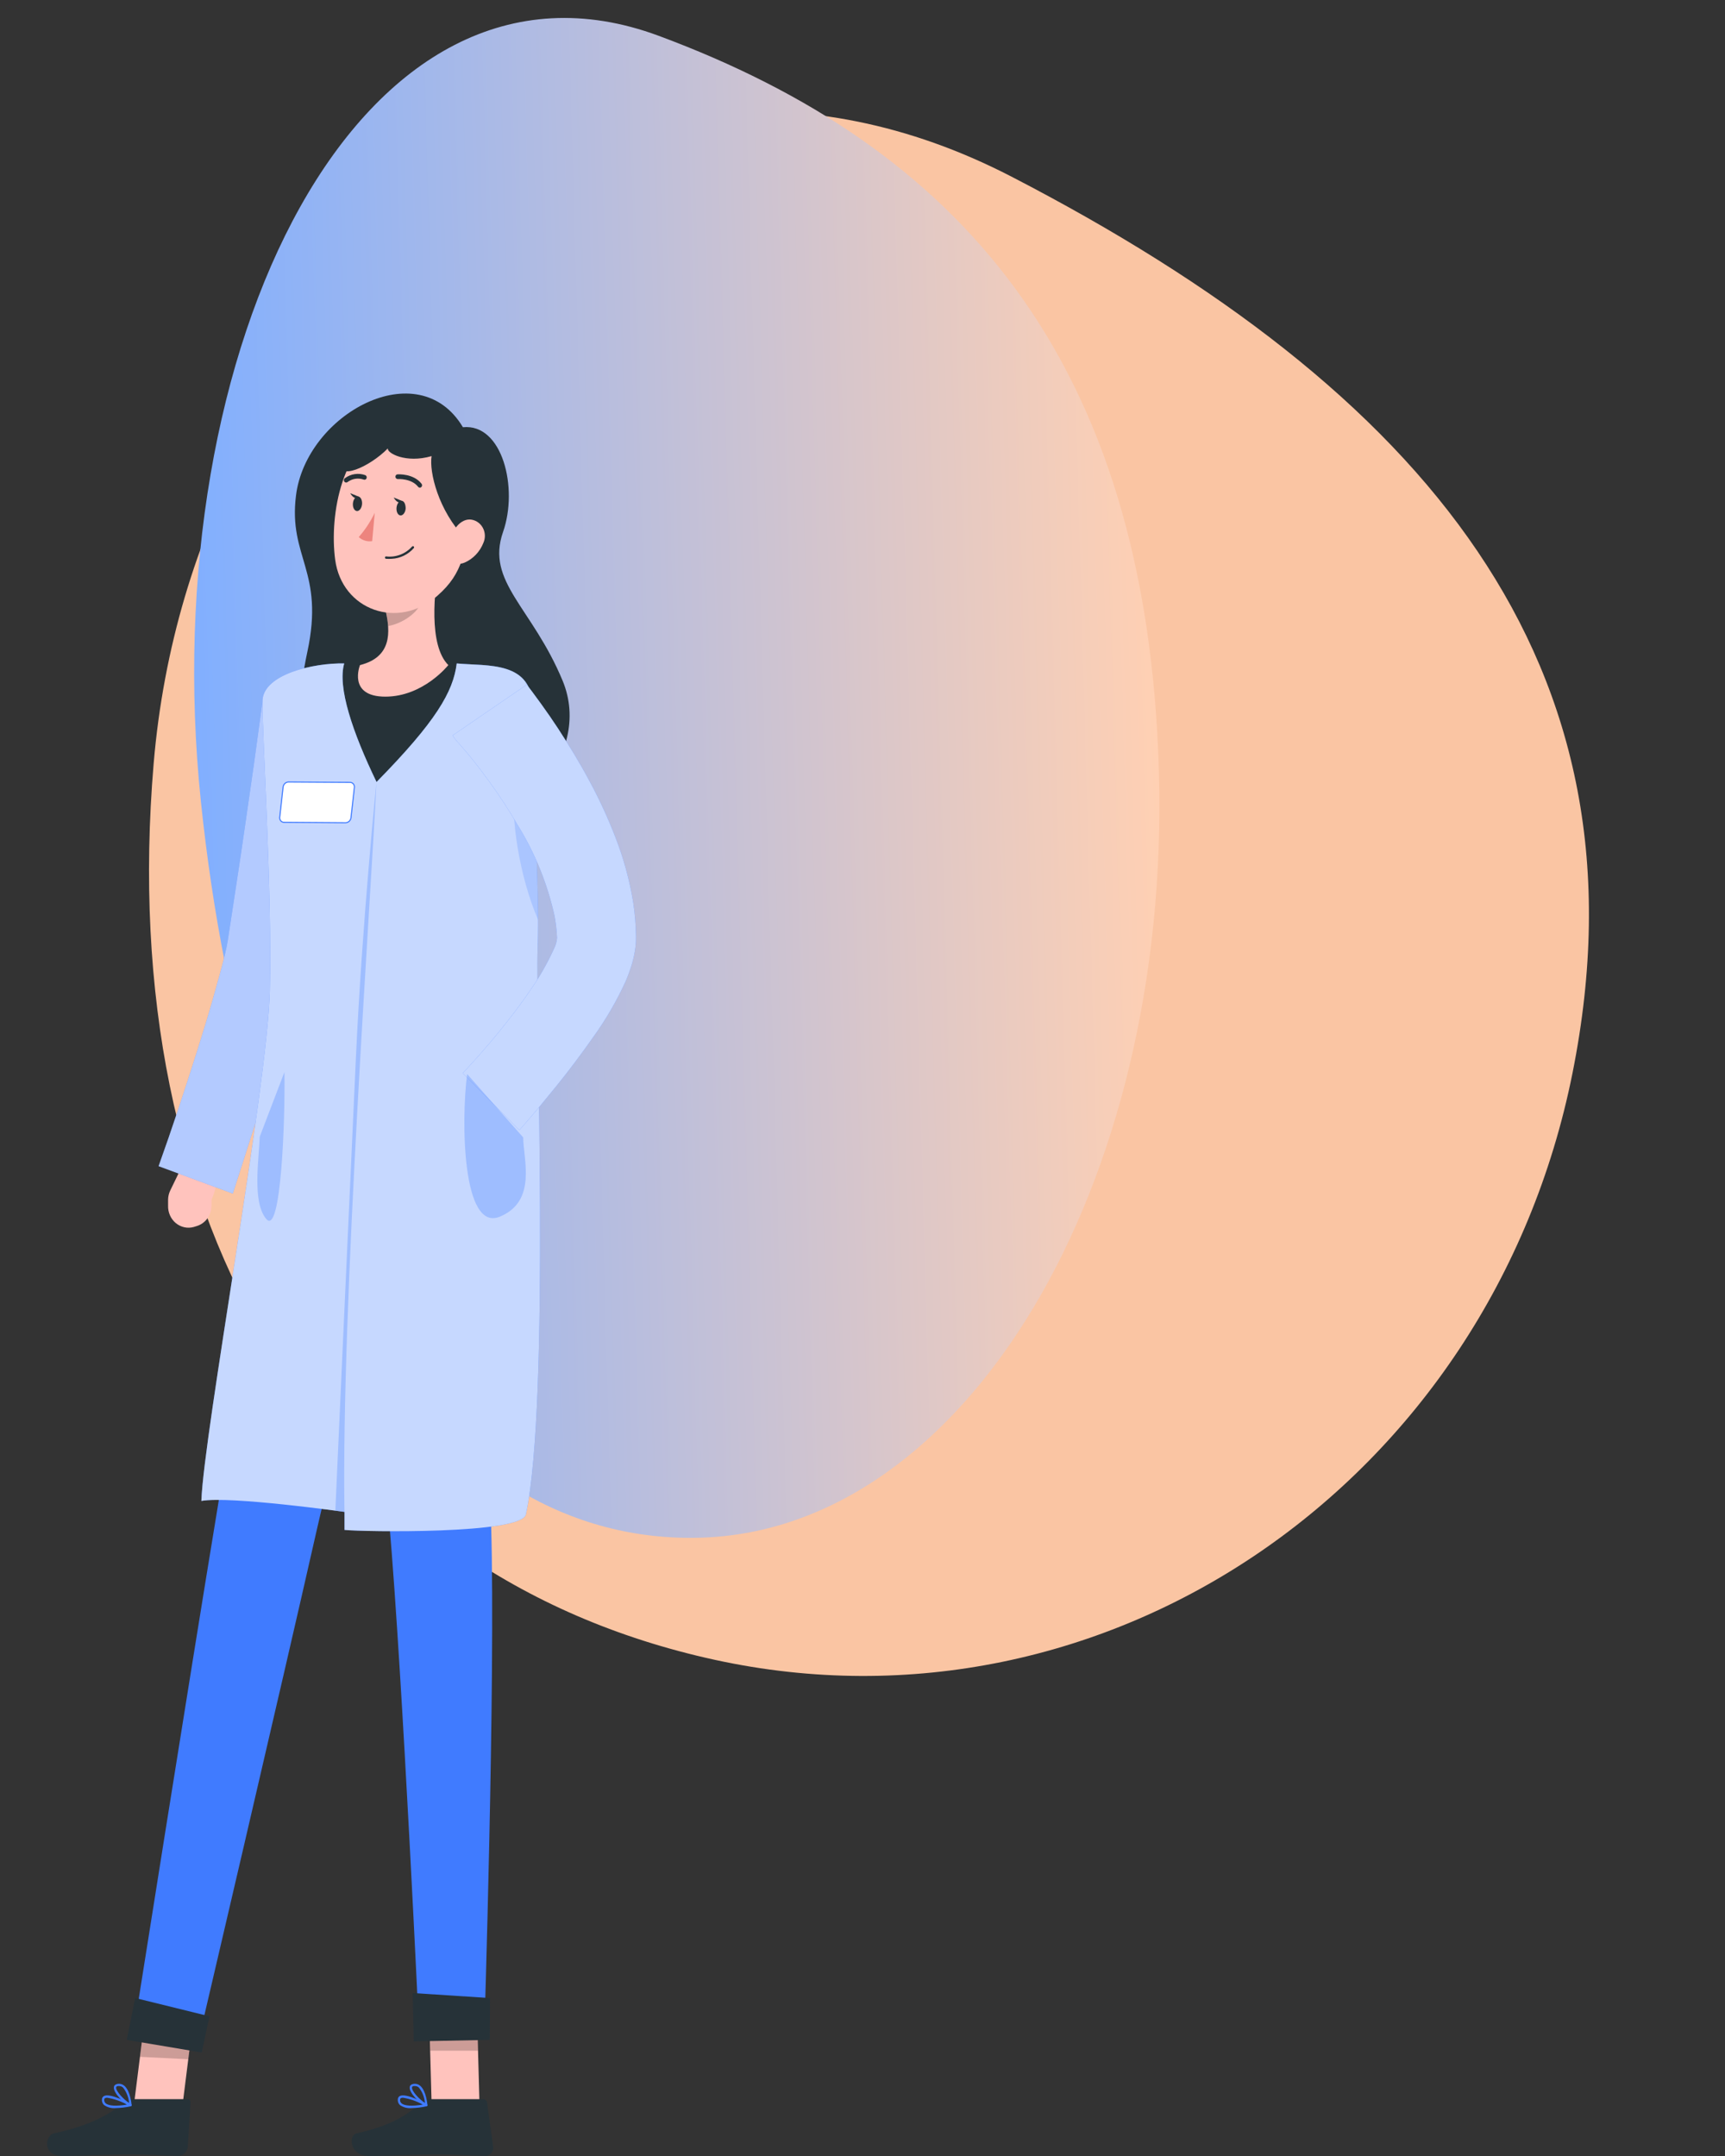 <svg width="800" height="1000" viewBox="0 0 800 1000" fill="none" xmlns="http://www.w3.org/2000/svg">
<rect x="0" y="0" width="800" height="1000" fill="#333333" stroke="none"/>
<path d="M331.458 769.855C149.754 730.182 53.186 567.828 71.267 354.055C89.347 140.281 277.612 -17.123 469.085 81.921C660.558 180.965 767.28 307.753 729.276 497.721C691.271 687.689 513.162 809.527 331.458 769.855Z" fill="#FAC5A3"/>
<g style="mix-blend-mode:soft-light">
<path d="M325.16 713.21C202.468 716.993 115.106 582.504 93.166 371.758C71.227 161.012 167.214 -34.713 305.48 16.607C443.746 67.926 532.04 165.697 537.474 358.059C542.909 550.421 447.853 709.428 325.16 713.21Z" fill="url(#paint0_linear_6955_73004)"/>
</g>
<path d="M233.305 246.718C225.176 269.932 246.788 281.602 260.953 315.799C275.118 349.997 240.947 390.779 188.499 391.669C136.05 392.559 134.395 340.081 142.524 302.425C150.653 264.77 133.665 258.643 137.267 229.887C141.891 192.104 193.999 163.475 214.686 198.156C233.086 196.35 240.412 226.429 233.305 246.718Z" fill="#263238"/>
<path d="M77.954 559.197V556.248C78.003 554.833 78.343 553.445 78.952 552.18L87.763 534.026L98.082 531.992C105.383 540.205 98.082 556.579 98.082 556.579V559.197C98.081 561.343 97.41 563.429 96.172 565.141C94.933 566.852 93.194 568.095 91.219 568.681L89.831 569.113C88.403 569.507 86.906 569.546 85.46 569.227C84.014 568.908 82.66 568.24 81.505 567.276C80.351 566.313 79.429 565.08 78.812 563.677C78.195 562.274 77.902 560.74 77.954 559.197V559.197Z" fill="#FFC3BD"/>
<path d="M121.69 325.668L117.894 353.483L113.902 381.223C112.588 390.503 111.201 399.732 109.789 408.987L105.578 436.548L105.067 439.269C104.897 440.159 104.605 441.303 104.386 442.295L103.656 445.422L102.804 448.651C101.709 452.922 100.37 457.347 99.202 461.72C96.768 470.491 93.969 479.365 91.219 488.188C85.621 505.807 79.78 523.504 73.55 540.895L107.964 553.607L125.195 499.858C128.043 490.883 130.939 481.907 133.689 472.754C135.052 468.152 136.415 463.601 137.705 458.847L138.703 455.312L139.652 451.626C139.968 450.354 140.309 449.236 140.601 447.837L141.501 443.668L146.588 415.7C148.211 406.479 149.906 397.258 151.675 388.037L156.883 360.374L162.311 332.914L121.69 325.668Z" fill="#407BFF"/>
<path opacity="0.6" d="M121.69 325.668L117.894 353.483L113.902 381.223C112.588 390.503 111.201 399.732 109.789 408.987L105.578 436.548L105.067 439.269C104.897 440.159 104.605 441.303 104.386 442.295L103.656 445.422L102.804 448.651C101.709 452.922 100.37 457.347 99.202 461.72C96.768 470.491 93.969 479.365 91.219 488.188C85.621 505.807 79.78 523.504 73.55 540.895L107.964 553.607L125.195 499.858C128.043 490.883 130.939 481.907 133.689 472.754C135.052 468.152 136.415 463.601 137.705 458.847L138.703 455.312L139.652 451.626C139.968 450.354 140.309 449.236 140.601 447.837L141.501 443.668L146.588 415.7C148.211 406.479 149.906 397.258 151.675 388.037L156.883 360.374L162.311 332.914L121.69 325.668Z" fill="white"/>
<path d="M127.166 323.534C126.022 337.086 127.044 370.8 140.065 454.374H230.116C228.68 418.066 228.583 394.929 243.502 325.645C243.841 324.087 243.871 322.473 243.589 320.902C243.308 319.332 242.722 317.838 241.866 316.513C241.011 315.189 239.905 314.061 238.617 313.2C237.329 312.339 235.885 311.764 234.375 311.508C225.583 309.999 216.719 308.989 207.822 308.482C194.194 307.464 180.514 307.464 166.886 308.482C155.69 309.55 143.546 311.661 136.196 313.059C133.801 313.534 131.622 314.815 129.991 316.707C128.36 318.599 127.368 320.997 127.166 323.534V323.534Z" fill="#263238"/>
<path d="M203.855 260.32C201.276 274.075 198.696 299.298 207.92 308.476C207.92 308.476 196.384 323.121 178.714 323.121C161.045 323.121 166.959 308.476 166.959 308.476C181.562 304.815 181.27 293.424 178.714 282.746L203.855 260.32Z" fill="#FFC3BD"/>
<path opacity="0.2" d="M193.608 269.48L178.738 282.727C179.369 285.227 179.792 287.779 180.003 290.355C185.625 289.516 194.436 284.507 195.653 278.125C196.212 275.099 194.095 270.904 193.608 269.48Z" fill="black"/>
<path d="M219.358 233.321C215.927 256.052 214.929 265.739 202.808 276.367C184.555 292.359 158.586 282.977 155.447 259.637C152.623 238.635 158.732 204.972 180.977 198.031C185.878 196.474 191.078 196.251 196.085 197.383C201.091 198.516 205.737 200.966 209.583 204.501C213.428 208.037 216.344 212.54 218.055 217.584C219.766 222.628 220.215 228.045 219.358 233.321V233.321Z" fill="#FFC3BD"/>
<path d="M215.732 249.692C203.271 236.802 198.988 218.877 200.156 211.554C188.157 215.037 179.347 210.105 179.882 207.969C171.413 216.614 156.055 223.453 157.783 214.147C159.511 204.842 170.877 187.68 194.583 193.807C218.288 199.935 227.415 225.36 227.074 235.683C226.733 246.006 215.732 249.692 215.732 249.692Z" fill="#263238"/>
<path d="M188.132 235.879C187.962 237.761 186.891 239.159 185.699 239.057C184.506 238.956 183.727 237.328 183.898 235.472C184.068 233.616 185.163 232.192 186.331 232.294C187.5 232.396 188.132 234.023 188.132 235.879Z" fill="#263238"/>
<path d="M167.906 233.875C167.736 235.731 166.641 237.155 165.473 237.028C164.304 236.901 163.501 235.325 163.672 233.468C163.842 231.612 164.937 230.189 166.105 230.29C167.274 230.392 168.077 232.019 167.906 233.875Z" fill="#263238"/>
<path d="M166.592 230.45L162.43 228.746C162.43 228.746 164.329 232.458 166.592 230.45Z" fill="#263238"/>
<path d="M173.796 237.848C171.829 241.94 169.331 245.73 166.373 249.111C167.22 249.877 168.215 250.442 169.291 250.767C170.367 251.091 171.497 251.169 172.604 250.993L173.796 237.848Z" fill="#ED847E"/>
<path d="M181.658 259.178C180.775 259.241 179.889 259.241 179.006 259.178C178.868 259.159 178.742 259.085 178.656 258.971C178.57 258.857 178.529 258.713 178.543 258.568C178.546 258.497 178.563 258.426 178.593 258.362C178.624 258.298 178.667 258.241 178.72 258.196C178.772 258.15 178.834 258.117 178.9 258.098C178.966 258.078 179.035 258.074 179.103 258.085C181.318 258.353 183.562 258.074 185.654 257.27C187.747 256.466 189.629 255.16 191.15 253.458C191.244 253.368 191.366 253.317 191.492 253.313C191.619 253.308 191.743 253.351 191.843 253.434C191.942 253.516 192.011 253.633 192.035 253.763C192.06 253.893 192.039 254.028 191.978 254.144C190.661 255.654 189.071 256.876 187.3 257.74C185.529 258.604 183.611 259.093 181.658 259.178V259.178Z" fill="#263238"/>
<path d="M224.177 251.803C222.551 255.919 219.438 259.199 215.512 260.931C210.304 263.168 207.018 258.388 207.919 252.973C208.722 247.888 212.421 240.845 217.922 240.946C219.119 241.007 220.284 241.376 221.313 242.018C222.342 242.661 223.203 243.559 223.821 244.632C224.44 245.705 224.796 246.92 224.857 248.171C224.919 249.422 224.686 250.669 224.177 251.803V251.803Z" fill="#FFC3BD"/>
<path d="M195.069 226.118C194.859 226.195 194.632 226.202 194.418 226.138C194.205 226.075 194.015 225.943 193.876 225.762C190.81 221.821 184.555 222.202 184.506 222.202C184.23 222.216 183.959 222.119 183.751 221.929C183.542 221.739 183.411 221.473 183.387 221.185C183.373 221.041 183.388 220.895 183.431 220.757C183.473 220.619 183.542 220.491 183.633 220.382C183.724 220.272 183.835 220.183 183.96 220.12C184.086 220.057 184.222 220.022 184.36 220.016C184.652 220.016 191.783 219.558 195.507 224.389C195.681 224.616 195.762 224.906 195.735 225.195C195.708 225.485 195.574 225.752 195.361 225.94L195.069 226.118Z" fill="#263238"/>
<path d="M160.581 223.807C160.351 223.822 160.122 223.756 159.93 223.621C159.739 223.485 159.596 223.287 159.524 223.058C159.452 222.828 159.454 222.58 159.531 222.352C159.608 222.125 159.755 221.93 159.949 221.798C161.311 220.794 162.882 220.144 164.533 219.9C166.183 219.657 167.866 219.828 169.441 220.4C169.696 220.518 169.898 220.735 170.003 221.006C170.107 221.276 170.106 221.579 170 221.849C169.947 221.984 169.869 222.106 169.77 222.209C169.671 222.311 169.554 222.392 169.424 222.446C169.295 222.501 169.157 222.528 169.017 222.526C168.878 222.524 168.741 222.492 168.613 222.434C167.362 221.999 166.03 221.88 164.727 222.088C163.424 222.296 162.186 222.824 161.117 223.629C160.957 223.737 160.772 223.799 160.581 223.807Z" fill="#263238"/>
<path d="M84.112 980.723L61.696 979.604L68.34 926.719L90.731 927.863L84.112 980.723Z" fill="#FFC3BD"/>
<g opacity="0.2">
<path d="M68.341 926.746L64.91 954.002L87.325 955.121L90.757 927.865L68.341 926.746Z" fill="black"/>
</g>
<path d="M140.064 454.371C140.064 454.371 111.856 632.985 100.369 702.625C88.394 775.037 61.428 945.464 61.428 945.464L91.072 950.549C91.072 950.549 131.035 779.944 147.049 709.007C164.427 631.587 206.531 527.774 206.093 454.575L140.064 454.371Z" fill="#407BFF"/>
<path opacity="0.2" d="M185.358 509.18C189.592 502.747 197.746 493.721 204 486.297C198.33 531.808 182.096 584.617 167.274 634.349C163.332 596.465 165.571 539.004 185.358 509.18Z" fill="black"/>
<path d="M222.401 977.144H200.205L198.72 923.445H220.941L222.401 977.144Z" fill="#FFC3BD"/>
<path d="M199.157 973.633H224.103C224.535 973.629 224.954 973.789 225.281 974.084C225.608 974.379 225.821 974.788 225.88 975.235L228.728 995.829C228.779 996.352 228.724 996.881 228.568 997.381C228.411 997.88 228.156 998.34 227.819 998.731C227.482 999.121 227.07 999.434 226.611 999.648C226.151 999.862 225.653 999.973 225.15 999.974C216.461 999.796 212.275 999.262 201.299 999.262C194.557 999.262 180.611 999.999 171.29 999.999C161.968 999.999 161.555 990.388 165.351 989.498C182.753 985.608 189.689 980.218 195.457 975.057C196.495 974.149 197.803 973.645 199.157 973.633V973.633Z" fill="#263238"/>
<g opacity="0.2">
<path d="M198.745 923.461L199.499 951.149H221.696L220.941 923.461H198.745Z" fill="black"/>
</g>
<path d="M165.4 454.371C165.4 454.371 174.405 635.273 180.489 705.702C186.842 778.978 194.484 945.032 194.484 945.032H224.517C224.517 945.032 229.871 779.614 227.778 707.354C225.515 628.536 243.647 527.571 231.405 454.371H165.4Z" fill="#407BFF"/>
<path d="M227.122 946.149L191.905 946.835L191.369 924.41L227.268 926.749L227.122 946.149Z" fill="#263238"/>
<path d="M190.834 977.775C188.938 977.957 187.039 977.454 185.455 976.351C185.097 976.018 184.823 975.598 184.658 975.128C184.492 974.658 184.44 974.152 184.506 973.656C184.523 973.357 184.613 973.067 184.766 972.814C184.919 972.561 185.131 972.352 185.382 972.207C188.108 970.63 196.967 975.36 197.965 975.919C198.058 975.974 198.133 976.056 198.18 976.156C198.228 976.256 198.246 976.368 198.232 976.478C198.219 976.591 198.171 976.695 198.097 976.778C198.023 976.86 197.925 976.915 197.819 976.936C195.521 977.448 193.182 977.729 190.834 977.775ZM186.866 972.97C186.532 972.96 186.199 973.03 185.893 973.173C185.79 973.229 185.705 973.313 185.644 973.416C185.584 973.519 185.553 973.637 185.552 973.758C185.499 974.08 185.527 974.412 185.634 974.719C185.74 975.027 185.922 975.3 186.161 975.512C187.499 976.783 191.15 977.012 196.066 976.148C193.196 974.547 190.084 973.472 186.866 972.97V972.97Z" fill="#407BFF"/>
<path d="M197.722 976.959H197.503C194.85 975.713 189.618 970.704 190.031 968.085C190.031 967.449 190.542 966.687 192.003 966.534C192.525 966.471 193.055 966.522 193.558 966.684C194.06 966.846 194.525 967.115 194.923 967.475C197.698 969.89 198.209 976.145 198.233 976.399C198.242 976.497 198.227 976.595 198.189 976.684C198.15 976.773 198.09 976.85 198.014 976.908C197.922 976.95 197.822 976.967 197.722 976.959ZM192.416 967.551H192.1C191.151 967.551 191.078 968.034 191.078 968.187C190.81 969.763 194.364 973.679 197.065 975.382C196.857 972.752 195.87 970.255 194.242 968.238C193.733 967.785 193.085 967.541 192.416 967.551V967.551Z" fill="#407BFF"/>
<path d="M61.964 973.628H86.911C87.111 973.615 87.312 973.648 87.498 973.726C87.685 973.803 87.853 973.923 87.99 974.076C88.127 974.229 88.23 974.411 88.292 974.611C88.354 974.81 88.372 975.022 88.347 975.23L87.081 995.824C86.933 996.943 86.413 997.971 85.612 998.729C84.811 999.486 83.78 999.925 82.7 999.968C74.036 999.79 69.947 999.257 58.995 999.257C52.229 999.257 38.138 999.994 28.816 999.994C19.494 999.994 20.93 990.383 24.971 989.493C43.151 985.603 51.085 980.213 57.973 975.052C59.133 974.162 60.526 973.665 61.964 973.628V973.628Z" fill="#263238"/>
<path d="M53.64 977.775C51.736 977.957 49.831 977.454 48.237 976.351C47.883 976.015 47.611 975.595 47.446 975.125C47.281 974.656 47.227 974.152 47.288 973.656C47.31 973.355 47.404 973.065 47.561 972.812C47.719 972.558 47.934 972.35 48.188 972.207C50.914 970.63 59.749 975.36 60.747 975.919C60.844 975.97 60.924 976.051 60.977 976.151C61.029 976.251 61.05 976.365 61.039 976.478C61.019 976.588 60.969 976.689 60.896 976.77C60.823 976.851 60.729 976.909 60.625 976.936C58.328 977.448 55.989 977.729 53.64 977.775V977.775ZM49.673 972.97C49.338 972.955 49.004 973.025 48.7 973.173C48.594 973.227 48.505 973.31 48.441 973.413C48.376 973.516 48.34 973.635 48.334 973.758C48.292 974.08 48.326 974.408 48.432 974.713C48.538 975.019 48.713 975.293 48.943 975.512C50.306 976.783 53.957 977.012 58.873 976.148C56.001 974.55 52.89 973.476 49.673 972.97V972.97Z" fill="#407BFF"/>
<path d="M60.504 976.958H60.285C57.657 975.712 52.424 970.704 52.838 968.085C52.838 967.449 53.349 966.686 54.809 966.534C55.328 966.471 55.854 966.522 56.352 966.684C56.851 966.846 57.312 967.115 57.705 967.474C60.504 969.89 61.015 976.145 61.04 976.399C61.043 976.495 61.024 976.591 60.986 976.68C60.949 976.768 60.892 976.846 60.821 976.907C60.721 976.95 60.612 976.968 60.504 976.958V976.958ZM55.223 967.551H54.907C53.957 967.551 53.884 968.034 53.86 968.186C53.617 969.763 57.17 973.678 59.871 975.382C59.654 972.754 58.668 970.26 57.048 968.237C56.538 967.788 55.89 967.545 55.223 967.551V967.551Z" fill="#407BFF"/>
<path d="M93.555 951.992L58.776 946.144L62.694 926.719L97.157 935.211L93.555 951.992Z" fill="#263238"/>
<path d="M186.745 232.457L182.583 230.754C182.583 230.754 184.457 234.466 186.745 232.457Z" fill="#263238"/>
<path d="M231.576 448.847L233.864 457.288C234.18 457.924 233.45 458.611 232.404 458.611H139.627C138.8 458.611 138.142 458.178 138.094 457.644L137.266 449.229C137.266 448.644 137.923 448.135 138.8 448.135H230.092C230.377 448.11 230.664 448.162 230.924 448.287C231.184 448.411 231.409 448.604 231.576 448.847Z" fill="#263238"/>
<path d="M218.993 459.509H221.427C221.913 459.509 222.279 459.255 222.254 458.949L221.11 447.991C221.11 447.66 220.648 447.406 220.161 447.406H217.727C217.241 447.406 216.876 447.66 216.9 447.991L218.068 458.949C218.092 459.255 218.506 459.509 218.993 459.509Z" fill="#407BFF"/>
<path d="M146.491 459.509H148.925C149.412 459.509 149.801 459.255 149.753 458.949L148.609 447.991C148.609 447.66 148.146 447.406 147.66 447.406H145.226C144.739 447.406 144.374 447.66 144.398 447.991L145.542 458.949C145.591 459.255 146.005 459.509 146.491 459.509Z" fill="#407BFF"/>
<path d="M182.607 459.509H185.041C185.528 459.509 185.893 459.255 185.868 458.949L184.725 447.991C184.725 447.66 184.262 447.406 183.775 447.406H181.342C180.855 447.406 180.49 447.66 180.538 447.991L181.682 458.949C181.682 459.255 182.12 459.509 182.607 459.509Z" fill="#407BFF"/>
<path d="M211.815 307.715C225.955 309.063 247.567 306.266 246.91 328.92C246.253 351.574 250.463 411.578 249.344 439.674C248.224 467.769 255.234 649.688 243.892 702.42C241.896 711.701 168.639 710.506 159.78 709.616V701.251C159.78 701.251 106.552 693.776 93.385 696.166C94.529 664.486 124.003 504.458 125.147 459.505C126.291 414.553 121.447 337.311 121.739 325.056C122.031 312.8 145.347 307.41 159.634 307.715C156.47 318.775 163.455 339.548 174.626 362.711C202.104 334.743 210.208 320.86 211.815 307.715Z" fill="#407BFF"/>
<path opacity="0.7" d="M211.815 307.715C225.955 309.063 247.567 306.266 246.91 328.92C246.253 351.574 250.463 411.578 249.344 439.674C248.224 467.769 255.234 649.688 243.892 702.42C241.896 711.701 168.639 710.506 159.78 709.616V701.251C159.78 701.251 106.552 693.776 93.385 696.166C94.529 664.486 124.003 504.458 125.147 459.505C126.291 414.553 121.447 337.311 121.739 325.056C122.031 312.8 145.347 307.41 159.634 307.715C156.47 318.775 163.455 339.548 174.626 362.711C202.104 334.743 210.208 320.86 211.815 307.715Z" fill="white"/>
<path opacity="0.2" d="M238.731 361.441L247.784 368.128C248.49 387.706 249.439 409.648 249.537 426.607C241.116 407.156 236.37 379.087 238.731 361.441Z" fill="#407BFF"/>
<path d="M209.891 341.123C210.35 341.837 210.846 342.524 211.375 343.183L211.887 343.793L212.154 344.098L212.641 344.632L213.615 345.725L215.562 347.988C216.876 349.488 218.141 351.039 219.407 352.615C221.938 355.768 224.372 358.98 226.708 362.252C231.482 368.785 235.926 375.574 240.021 382.592C248.07 395.548 253.885 409.875 257.204 424.925C257.817 428.283 258.2 431.681 258.348 435.096C258.196 436.794 257.725 438.445 256.961 439.952C253.871 446.786 250.154 453.292 245.863 459.377C241.36 466.089 236.249 472.624 231.016 479.082C228.388 482.336 225.662 485.489 222.912 488.616C220.162 491.744 217.29 494.947 214.612 497.719L240.849 524.212C244.037 520.576 246.86 517.271 249.805 513.787L258.397 503.287C264.092 496.244 269.568 488.921 274.971 481.243C280.837 473.133 285.909 464.427 290.109 455.258C291.338 452.418 292.387 449.496 293.249 446.512C293.755 444.735 294.154 442.926 294.441 441.096C294.628 440.045 294.758 438.984 294.831 437.918C294.928 436.802 294.969 435.682 294.952 434.562C294.895 429.102 294.447 423.654 293.614 418.264C291.929 408.082 289.203 398.117 285.485 388.542C281.986 379.476 277.921 370.659 273.316 362.15C268.838 353.76 263.921 345.751 258.835 337.92C256.255 334.004 253.626 330.165 250.876 326.376L246.714 320.706L244.548 317.859L243.453 316.435L242.893 315.749L242.65 315.418L242.991 315.825C243.429 316.41 243.842 316.994 244.232 317.605L209.891 341.123Z" fill="#407BFF"/>
<path opacity="0.7" d="M209.891 341.123C210.35 341.837 210.846 342.524 211.375 343.183L211.887 343.793L212.154 344.098L212.641 344.632L213.615 345.725L215.562 347.988C216.876 349.488 218.141 351.039 219.407 352.615C221.938 355.768 224.372 358.98 226.708 362.252C231.482 368.785 235.926 375.574 240.021 382.592C248.07 395.548 253.885 409.875 257.204 424.925C257.817 428.283 258.2 431.681 258.348 435.096C258.196 436.794 257.725 438.445 256.961 439.952C253.871 446.786 250.154 453.292 245.863 459.377C241.36 466.089 236.249 472.624 231.016 479.082C228.388 482.336 225.662 485.489 222.912 488.616C220.162 491.744 217.29 494.947 214.612 497.719L240.849 524.212C244.037 520.576 246.86 517.271 249.805 513.787L258.397 503.287C264.092 496.244 269.568 488.921 274.971 481.243C280.837 473.133 285.909 464.427 290.109 455.258C291.338 452.418 292.387 449.496 293.249 446.512C293.755 444.735 294.154 442.926 294.441 441.096C294.628 440.045 294.758 438.984 294.831 437.918C294.928 436.802 294.969 435.682 294.952 434.562C294.895 429.102 294.447 423.654 293.614 418.264C291.929 408.082 289.203 398.117 285.485 388.542C281.986 379.476 277.921 370.659 273.316 362.15C268.838 353.76 263.921 345.751 258.835 337.92C256.255 334.004 253.626 330.165 250.876 326.376L246.714 320.706L244.548 317.859L243.453 316.435L242.893 315.749L242.65 315.418L242.991 315.825C243.429 316.41 243.842 316.994 244.232 317.605L209.891 341.123Z" fill="white"/>
<path opacity="0.3" d="M174.601 362.711C172.046 416.969 158.173 606.185 159.755 701.251L155.52 700.666C155.52 700.666 162.091 554.47 165.061 490.499C168.03 426.529 174.601 362.711 174.601 362.711Z" fill="#407BFF"/>
<path opacity="0.3" d="M216.655 498.176L242.648 527.568C242.648 537.433 249.244 557.163 231.769 564.333C214.294 571.503 213.832 519.482 216.655 498.176Z" fill="#407BFF"/>
<path opacity="0.3" d="M131.912 497.262L120.473 527.213C120.132 537.383 116.798 557.723 123.564 565.478C130.33 573.233 132.301 519.306 131.912 497.262Z" fill="#407BFF"/>
<path d="M160.314 381.602L131.765 381.399C131.481 381.412 131.197 381.36 130.933 381.247C130.67 381.135 130.433 380.964 130.238 380.746C130.044 380.529 129.897 380.27 129.808 379.988C129.718 379.705 129.689 379.406 129.721 379.11L131.303 364.974C131.397 364.362 131.691 363.802 132.134 363.39C132.578 362.978 133.143 362.738 133.736 362.711L162.309 362.889C162.593 362.88 162.874 362.935 163.136 363.049C163.398 363.163 163.633 363.334 163.826 363.55C164.02 363.767 164.167 364.024 164.258 364.304C164.349 364.585 164.381 364.882 164.354 365.177L162.772 379.339C162.672 379.953 162.373 380.513 161.926 380.925C161.478 381.337 160.909 381.576 160.314 381.602V381.602Z" fill="white" stroke="#407BFF" stroke-width="0.5" stroke-miterlimit="10"/>
<defs>
<linearGradient id="paint0_linear_6955_73004" x1="537.338" y1="353.223" x2="91.341" y2="365.824" gradientUnits="userSpaceOnUse">
<stop stop-color="#FFD0B3"/>
<stop offset="1" stop-color="#81AFFF"/>
</linearGradient>
</defs>
</svg>
